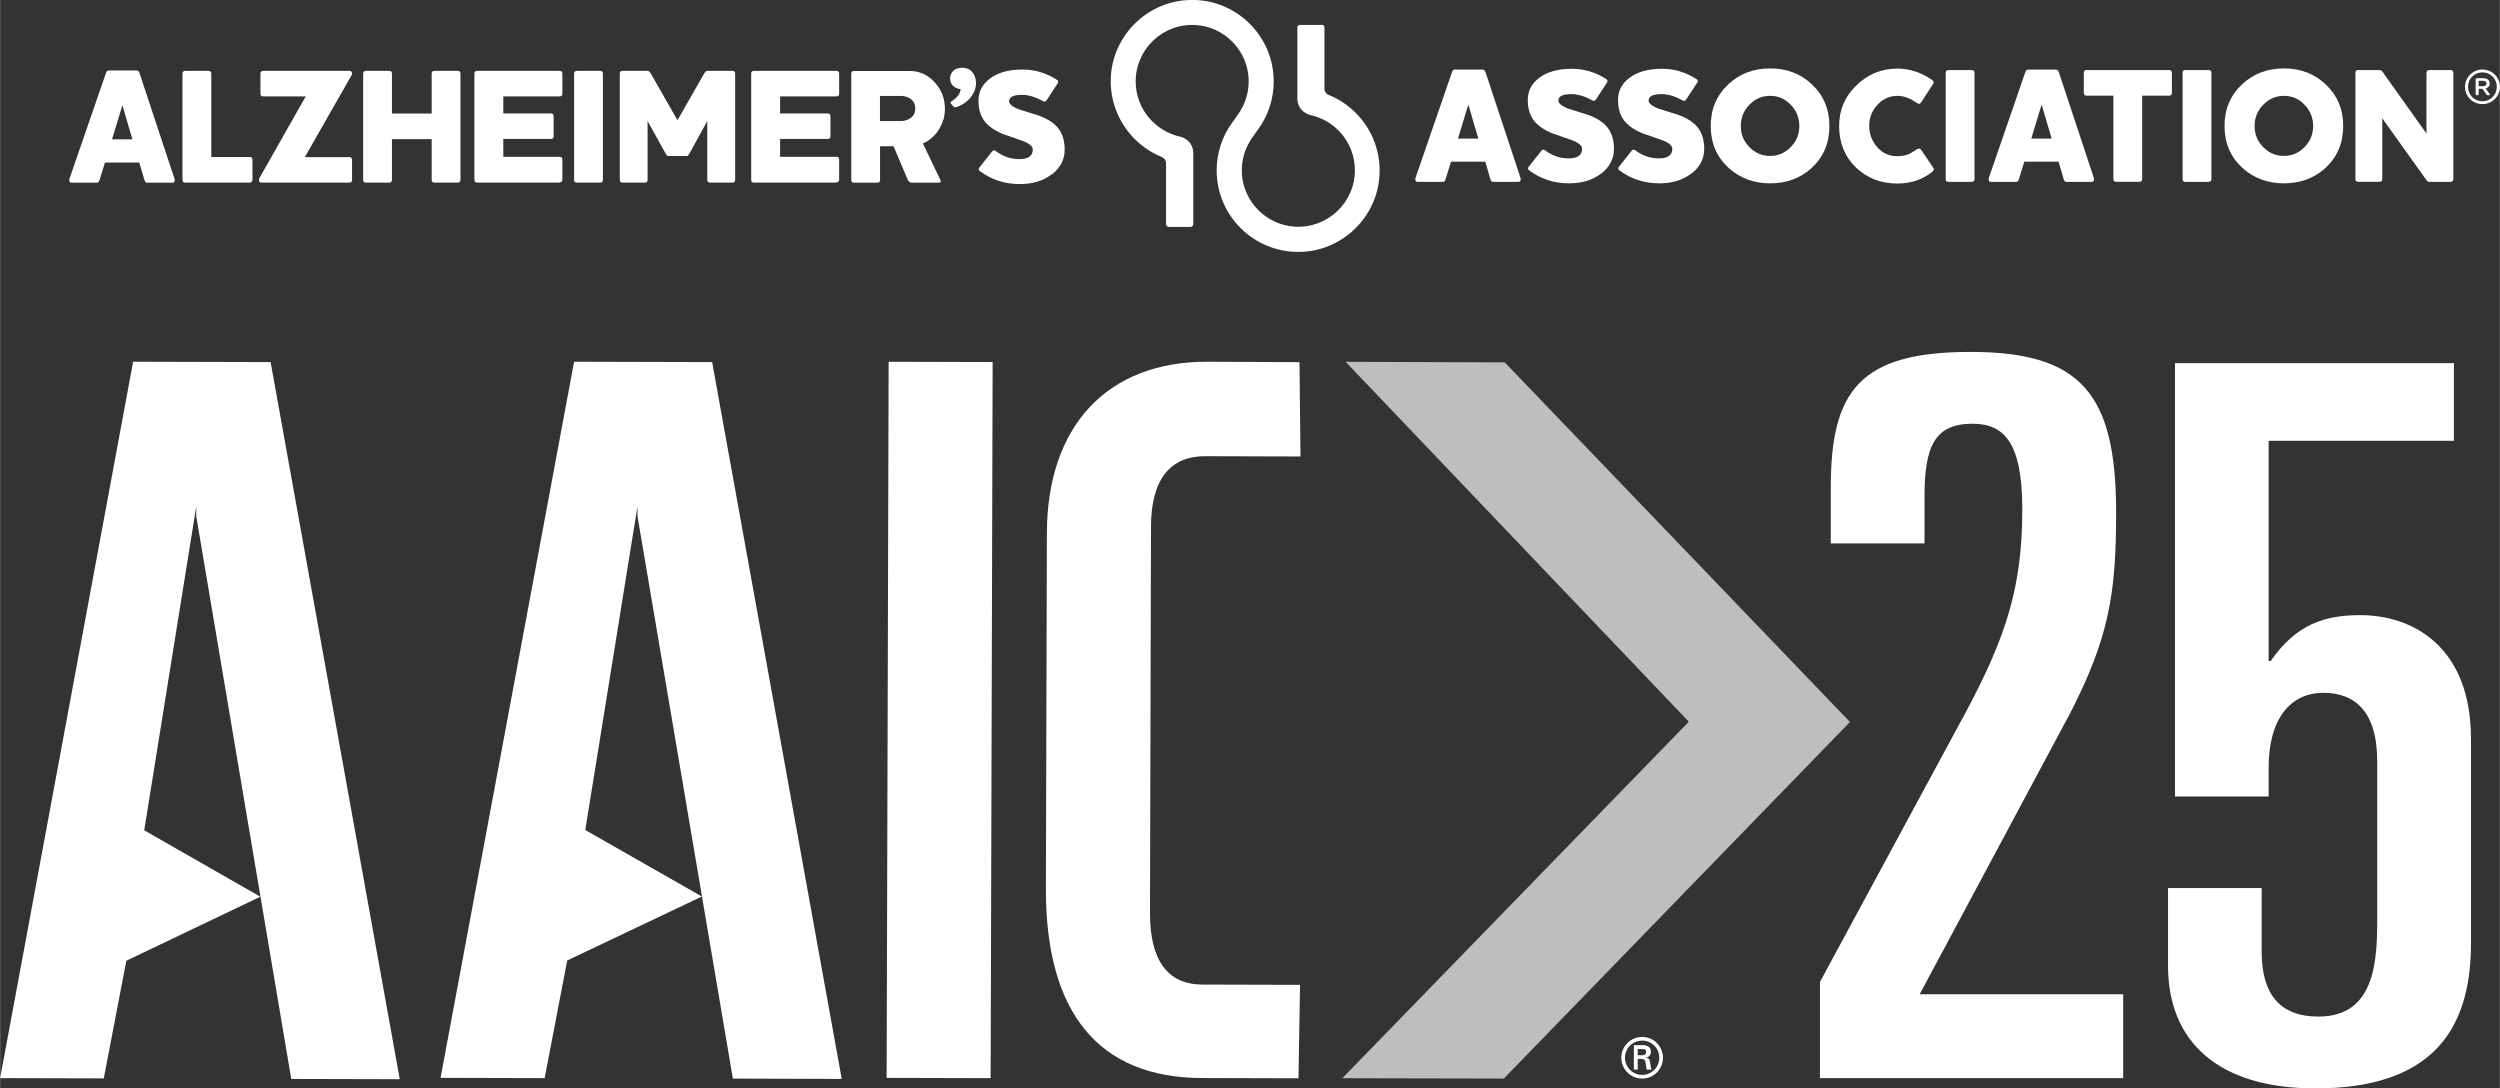 <?xml version="1.0" encoding="UTF-8"?> <svg xmlns="http://www.w3.org/2000/svg" id="Layer_1" width="3.79in" height="1.65in" version="1.1" viewBox="0 0 272.55 118.67"><rect x="0" y="0" width="272.55" height="118.67" fill="#333333" stroke="none"/><g><g><path d="M13.33,11.48l-1.13,3.71h2.22l-1.09-3.71ZM19.04,19.63c0,.19-.08.29-.25.29h-2.77c-.13,0-.23-.1-.29-.3l-.56-1.9h-3.74l-.59,1.9c-.06.2-.16.3-.29.3h-2.76c-.17,0-.25-.1-.25-.29,0-.06,0-.11.02-.14l3.97-11.51c.07-.2.17-.3.29-.3h3.08c.13,0,.23.1.3.3l3.81,11.51s.02.08.02.14" fill="#fff"></path><path d="M27.21,19.91h-7.03c-.2,0-.3-.1-.3-.3v-11.58c0-.2.1-.3.3-.3h2.54c.2,0,.3.1.3.3v9.09h4.19c.2,0,.3.1.3.3v2.18c0,.2-.1.3-.3.3" fill="#fff"></path><path d="M38.08,19.91h-9.56c-.2,0-.3-.1-.3-.29,0-.06.02-.13.05-.2l5.05-8.91h-4.64c-.2,0-.3-.1-.3-.3v-2.18c0-.2.1-.3.3-.3h9.45c.08,0,.16.05.21.16.05.11.05.2,0,.27l-5.12,8.97h4.85c.2,0,.3.1.3.3v2.18c0,.2-.1.3-.3.3" fill="#fff"></path><path d="M49.89,19.91h-2.54c-.2,0-.3-.1-.3-.3v-4.44h-4.33v4.44c0,.2-.1.3-.3.3h-2.54c-.2,0-.3-.1-.3-.3v-11.58c0-.2.1-.3.3-.3h2.54c.2,0,.3.1.3.3v4.35h4.33v-4.35c0-.2.1-.3.3-.3h2.54c.2,0,.3.1.3.3v11.58c0,.2-.1.3-.3.3" fill="#fff"></path><path d="M61,19.91h-8.99c-.2,0-.3-.1-.3-.3v-11.58c0-.2.1-.3.3-.3h8.99c.2,0,.3.1.3.3v2.18c0,.2-.1.3-.3.3h-6.14v1.86h5.19c.2,0,.3.1.3.3v2.18c0,.2-.1.3-.3.3h-5.19v1.95h6.14c.2,0,.3.1.3.3v2.18c0,.2-.1.3-.3.3" fill="#fff"></path><path d="M65.42,19.91h-2.54c-.2,0-.3-.1-.3-.3v-11.58c0-.2.1-.3.3-.3h2.54c.2,0,.3.1.3.3v11.58c0,.2-.1.3-.3.3" fill="#fff"></path><path d="M79.83,19.91h-2.43c-.2,0-.3-.1-.3-.3v-6.41l-1.93,3.51c-.11.2-.2.3-.27.3h-2.09c-.07,0-.16-.1-.27-.3l-1.95-3.51v6.41c0,.2-.1.3-.3.3h-2.43c-.2,0-.3-.1-.3-.3v-11.58c0-.2.1-.3.3-.3h2.79c.07,0,.17.1.3.3l2.9,5.08,2.9-5.08c.13-.2.23-.3.3-.3h2.79c.2,0,.3.1.3.3v11.58c0,.2-.1.3-.3.3" fill="#fff"></path><path d="M91.18,19.91h-8.99c-.2,0-.3-.1-.3-.3v-11.58c0-.2.1-.3.3-.3h8.99c.2,0,.3.1.3.3v2.18c0,.2-.1.3-.3.3h-6.14v1.86h5.19c.2,0,.3.1.3.3v2.18c0,.2-.1.3-.3.3h-5.19v1.95h6.14c.2,0,.3.1.3.3v2.18c0,.2-.1.3-.3.3" fill="#fff"></path><path d="M99.28,10.78c-.31-.21-.66-.32-1.06-.32h-2.29v2.74h2.26c.41,0,.76-.11,1.07-.32.35-.25.52-.6.52-1.04s-.17-.81-.5-1.06M102.82,13.07c-.11.39-.27.75-.48,1.07-.21.33-.46.62-.75.88-.29.26-.62.46-.98.62l1.92,4.01c.08.18,0,.27-.23.27h-2.88c-.2,0-.35-.1-.45-.3l-1.56-3.67h-1.47v3.67c0,.2-.1.3-.3.3h-2.54c-.2,0-.3-.1-.3-.3v-11.58c0-.2.1-.3.3-.3h6.09c1.05,0,1.95.41,2.69,1.22.75.81,1.13,1.78,1.13,2.9,0,.43-.06.84-.17,1.23" fill="#fff"></path><path d="M105.83,10.61c-.42.51-.96.88-1.64,1.09-.1,0-.17-.01-.2-.04l-.33-.37s-.04-.07-.04-.09c0-.05.04-.1.12-.16.58-.35.91-.79.99-1.31-.35-.04-.63-.17-.84-.38-.21-.21-.31-.47-.31-.77,0-.38.13-.68.38-.89.23-.2.53-.3.92-.3.47,0,.84.15,1.11.46.27.31.41.72.41,1.24s-.19,1.03-.58,1.52" fill="#fff"></path><path d="M114.66,19c-.92.72-2.08,1.07-3.49,1.07-1.62,0-3.07-.47-4.33-1.4-.17-.12-.19-.26-.05-.43l1.36-1.72c.12-.16.26-.17.41-.05.76.58,1.62.88,2.58.88s1.45-.35,1.45-1.04c0-.36-.37-.67-1.11-.95-.37-.13-.73-.26-1.09-.38-.36-.13-.72-.25-1.09-.38-.79-.33-1.38-.72-1.77-1.15-.57-.61-.86-1.43-.86-2.45s.42-1.81,1.27-2.45c.86-.64,2.03-.97,3.53-.97,1.34,0,2.58.37,3.74,1.11.17.11.2.24.09.41l-1.2,1.83c-.11.16-.24.19-.41.09-.81-.45-1.57-.68-2.27-.68-.9,0-1.37.22-1.41.66-.04.33.35.65,1.15.95.32.1.64.2.97.3.32.11.64.21.97.3,1.06.37,1.82.85,2.28,1.45.46.6.69,1.37.69,2.31,0,1.07-.46,1.97-1.38,2.69" fill="#fff"></path></g><path d="M144.81,10.33c3.46,1.38,5.85,4.88,5.58,8.88-.3,4.36-3.81,7.9-8.17,8.23-5.21.4-9.58-3.73-9.58-8.86,0-1.95.63-3.75,1.7-5.22h0s.59-.83.59-.83h0c.83-1.13,1.29-2.55,1.19-4.07-.2-3.06-2.69-5.54-5.75-5.73-3.58-.23-6.56,2.62-6.56,6.15,0,2.96,2.11,5.44,4.9,6.03.19.05,1.31.39,1.38,1.73v.94s0,6.86,0,6.86c0,.16-.13.3-.3.3h-2.37c-.16,0-.3-.13-.3-.3v-6.67c-.01-.47-.44-.64-.44-.64h0c-3.45-1.39-5.84-4.88-5.57-8.88.3-4.36,3.81-7.9,8.17-8.23,5.21-.4,9.58,3.73,9.58,8.86,0,1.95-.63,3.76-1.7,5.22h0s-.58.82-.58.82h0c-.82,1.12-1.28,2.53-1.19,4.04.19,3.06,2.67,5.55,5.73,5.75,3.59.24,6.59-2.61,6.59-6.15,0-2.95-2.09-5.43-4.87-6.02,0,0-1.31-.28-1.4-1.71V2.97c0-.14.11-.25.24-.25h2.47c.14,0,.24.11.24.25v6.73c0,.11.05.45.43.64" fill="#fff"></path><g><path d="M160.08,11.4l-1.13,3.71h2.22l-1.09-3.71ZM165.79,19.54c0,.19-.08.29-.25.29h-2.77c-.13,0-.23-.1-.29-.3l-.55-1.9h-3.74l-.59,1.9c-.06.2-.16.3-.29.3h-2.76c-.17,0-.25-.1-.25-.29,0-.06,0-.11.02-.14l3.97-11.51c.07-.2.17-.3.29-.3h3.08c.13,0,.23.1.3.3l3.81,11.51s.02.08.02.14" fill="#fff"></path><path d="M174.55,18.92c-.92.72-2.08,1.07-3.49,1.07-1.62,0-3.07-.47-4.33-1.4-.17-.12-.19-.26-.05-.43l1.36-1.72c.12-.15.26-.17.41-.05.76.58,1.62.88,2.58.88s1.45-.35,1.45-1.04c0-.36-.37-.67-1.11-.95-.37-.13-.73-.26-1.09-.38-.36-.13-.72-.25-1.09-.38-.79-.33-1.38-.72-1.77-1.15-.57-.61-.86-1.43-.86-2.45s.42-1.81,1.27-2.45c.86-.64,2.03-.97,3.53-.97,1.34,0,2.58.37,3.74,1.11.17.11.2.24.09.41l-1.2,1.83c-.11.16-.24.19-.41.09-.81-.45-1.57-.68-2.27-.68-.9,0-1.37.22-1.41.66-.04.33.35.65,1.15.95.32.1.64.2.97.3.32.11.64.21.97.3,1.06.37,1.82.85,2.28,1.45.46.6.69,1.37.69,2.31,0,1.07-.46,1.97-1.38,2.69" fill="#fff"></path><path d="M184.39,18.92c-.92.72-2.08,1.07-3.49,1.07-1.62,0-3.07-.47-4.33-1.4-.17-.12-.19-.26-.05-.43l1.36-1.72c.12-.15.26-.17.41-.05.76.58,1.62.88,2.58.88s1.45-.35,1.45-1.04c0-.36-.37-.67-1.11-.95-.37-.13-.73-.26-1.09-.38-.36-.13-.72-.25-1.09-.38-.79-.33-1.38-.72-1.77-1.15-.57-.61-.86-1.43-.86-2.45s.42-1.81,1.27-2.45c.86-.64,2.03-.97,3.53-.97,1.34,0,2.58.37,3.74,1.11.17.11.2.24.09.41l-1.2,1.83c-.11.16-.24.19-.41.09-.81-.45-1.57-.68-2.27-.68-.9,0-1.37.22-1.41.66-.04.33.35.65,1.15.95.32.1.64.2.97.3.32.11.64.21.97.3,1.06.37,1.82.85,2.28,1.45.46.6.69,1.37.69,2.31,0,1.07-.46,1.97-1.38,2.69" fill="#fff"></path><path d="M195.24,11.43c-.62-.66-1.37-.98-2.26-.98s-1.63.33-2.26.98c-.62.63-.93,1.4-.93,2.31s.31,1.66.93,2.29c.62.64,1.37.97,2.26.97s1.62-.32,2.26-.97c.62-.63.93-1.4.93-2.29s-.31-1.68-.93-2.31M197.52,18.31c-1.23,1.12-2.74,1.68-4.53,1.68s-3.31-.57-4.55-1.7c-1.29-1.19-1.93-2.71-1.93-4.55s.64-3.36,1.93-4.56c1.23-1.15,2.74-1.72,4.55-1.72s3.29.57,4.53,1.72c1.29,1.21,1.93,2.73,1.93,4.56s-.64,3.38-1.93,4.56" fill="#fff"></path><path d="M210.68,18.72c-1.06.86-2.34,1.29-3.83,1.29-1.78,0-3.28-.58-4.51-1.75-1.22-1.18-1.83-2.69-1.83-4.53,0-1.74.63-3.22,1.88-4.42,1.25-1.22,2.74-1.83,4.46-1.83,1.36,0,2.64.42,3.83,1.27.15.11.18.24.07.41l-1.31,2.02c-.12.17-.26.19-.41.07-.12-.07-.23-.14-.34-.21-.11-.07-.22-.14-.34-.21-.49-.25-.99-.38-1.5-.38-.84,0-1.56.33-2.17.98-.6.66-.89,1.42-.89,2.29s.29,1.67.88,2.33c.58.66,1.31.98,2.18.98.56,0,1.03-.1,1.4-.29.13-.08.27-.17.4-.25.14-.08.27-.17.4-.25.16-.08.29-.05.41.11l1.32,1.95c.1.14.06.28-.11.41" fill="#fff"></path><path d="M214.97,19.83h-2.54c-.2,0-.3-.1-.3-.3V7.94c0-.2.1-.3.3-.3h2.54c.2,0,.3.1.3.3v11.58c0,.2-.1.3-.3.3" fill="#fff"></path><path d="M222.59,11.4l-1.13,3.71h2.22l-1.09-3.71ZM228.3,19.54c0,.19-.08.29-.25.29h-2.77c-.13,0-.23-.1-.29-.3l-.55-1.9h-3.74l-.59,1.9c-.06.2-.16.3-.29.3h-2.76c-.17,0-.25-.1-.25-.29,0-.06,0-.11.02-.14l3.97-11.51c.07-.2.17-.3.29-.3h3.08c.13,0,.23.1.3.3l3.81,11.51s.02.08.02.14" fill="#fff"></path><path d="M236.49,10.43h-2.94v9.09c0,.2-.1.3-.3.3h-2.54c-.2,0-.3-.1-.3-.3v-9.09h-2.92c-.2,0-.3-.1-.3-.29v-2.2c0-.2.1-.3.3-.3h9c.2,0,.3.1.3.3v2.2c0,.19-.1.29-.3.29" fill="#fff"></path><path d="M240.8,19.83h-2.54c-.2,0-.3-.1-.3-.3V7.94c0-.2.1-.3.3-.3h2.54c.2,0,.3.1.3.3v11.58c0,.2-.1.3-.3.3" fill="#fff"></path><path d="M251.26,11.43c-.62-.66-1.37-.98-2.26-.98s-1.63.33-2.26.98c-.62.63-.93,1.4-.93,2.31s.31,1.66.93,2.29c.62.64,1.37.97,2.26.97s1.62-.32,2.26-.97c.62-.63.93-1.4.93-2.29s-.31-1.68-.93-2.31M253.54,18.31c-1.23,1.12-2.74,1.68-4.53,1.68s-3.31-.57-4.55-1.7c-1.29-1.19-1.93-2.71-1.93-4.55s.64-3.36,1.93-4.56c1.23-1.15,2.74-1.72,4.55-1.72s3.29.57,4.53,1.72c1.29,1.21,1.93,2.73,1.93,4.56s-.64,3.38-1.93,4.56" fill="#fff"></path><path d="M267.18,19.83h-2.33c-.1,0-.17-.03-.23-.09l-4.89-6.84v6.62c0,.2-.1.3-.3.3h-2.33c-.2,0-.3-.1-.3-.3V7.94c0-.2.1-.3.3-.3h2.33c.12,0,.21.05.29.14l4.83,6.78v-6.62c0-.2.1-.3.3-.3h2.33c.2,0,.3.1.3.3v11.58c0,.2-.1.3-.3.3" fill="#fff"></path></g><path d="M272.55,9.47c0,1.04-.84,1.88-1.9,1.88s-1.9-.84-1.9-1.88.85-1.89,1.9-1.89,1.9.84,1.9,1.89ZM272.22,9.47c0-.88-.69-1.58-1.57-1.58s-1.57.7-1.57,1.58.69,1.57,1.57,1.57,1.57-.71,1.57-1.57ZM270.99,9.63l.45.62c.06.09.01.13-.07.13h-.14c-.08,0-.1-.01-.14-.08l-.44-.62h-.41v.61c0,.05-.04.09-.1.09h-.13c-.06,0-.1-.04-.1-.1v-1.65c0-.06.04-.1.1-.1h.74c.38,0,.69.16.69.59,0,.3-.18.45-.43.52ZM270.7,8.81h-.46v.59h.45c.25,0,.4-.08.4-.3s-.16-.29-.39-.29Z" fill="#fff"></path></g><rect x="63.39" y="72.83" width="78.08" height="11.34" transform="translate(23.65 180.71) rotate(-89.84)" fill="#fff"></rect><path d="M141.55,117.57l-10.52-.03c-11.24-.03-17.04-7.09-17.01-20.66l.11-38.77c.03-11.57,6.49-18.7,17.52-18.67l10.02.05.11,10.28-10.4-.03c-3.78-.01-5.89,2.51-5.9,7.67l-.11,42.14c-.01,5.15,1.92,7.79,5.7,7.8l10.66.03-.17,10.2Z" fill="#fff"></path><polyline points="21.38 55.23 15.71 90.53 28.37 97.77 13.76 104.75 11.3 117.58 0 117.55 14.5 39.44 29.49 39.48 43.57 117.67 31.74 117.64 21.38 56.28" fill="#fff"></polyline><path d="M176.76,115.32c0-1.25,1.02-2.26,2.28-2.26,1.26,0,2.26,1.02,2.26,2.27,0,1.26-1.01,2.27-2.27,2.27-1.26,0-2.27-1.02-2.27-2.28ZM180.9,115.33c0-1.03-.83-1.87-1.86-1.87-1.04,0-1.88.83-1.88,1.86,0,1.04.83,1.88,1.87,1.88,1.03,0,1.87-.83,1.87-1.87ZM178.55,115.47v1.15s-.42,0-.42,0v-2.67s.87,0,.87,0c.49,0,1,.14.99.74,0,.31-.19.55-.54.62h0c.37.09.41.25.45.54.04.25.06.53.16.77h-.53c-.03-.15-.07-.32-.09-.48-.03-.23-.03-.44-.15-.57-.1-.11-.24-.1-.39-.11h-.35ZM178.99,115.06c.39-.01.48-.17.48-.38,0-.2-.09-.3-.42-.3h-.5s0,.68,0,.68h.44Z" fill="#fff"></path><polygon points="164.05 39.51 201.69 78.72 163.95 117.6 146.34 117.56 184.12 78.69 146.7 39.45 164.05 39.51" fill="#bcbec0"></polygon><polyline points="69.49 55.22 63.8 90.5 76.51 97.75 61.83 104.72 59.37 117.55 48.02 117.52 62.58 39.44 77.63 39.48 91.76 117.64 79.89 117.6 69.49 56.27" fill="#fff"></polyline><path d="M198.4,107.1l15.99-29.58c4.35-8.16,6.09-13.59,6.09-21.97,0-7.29-1.96-9.35-5.44-9.35-4.13,0-5.22,2.5-5.22,7.94v5.11h-10.22v-6.09c0-10.55,3.15-14.79,15.23-14.79s15.88,4.57,15.88,17.51c0,8.81-.76,13.59-5,21.86l-16.42,30.67h22.19v9.14h-33.06v-10.44Z" fill="#fff"></path><path d="M236.37,96.83h10.21v6.95c0,4.45,1.85,7.06,6.19,7.06,6.41,0,6.41-6.52,6.41-11.08v-16.73c0-5.54-2.5-7.49-5.87-7.49-3.58,0-5.97,2.82-5.97,8.15v3.15h-10.21v-47.25h30.41v8.47h-20.2v24.01h.22c2.82-4.02,5.87-5,9.78-5,5.76,0,12.06,3.48,12.06,13.47v22.38c0,9.67-4.56,15.75-16.95,15.75-10.75,0-16.08-5.21-16.08-13.36v-8.47Z" fill="#fff"></path></svg> 